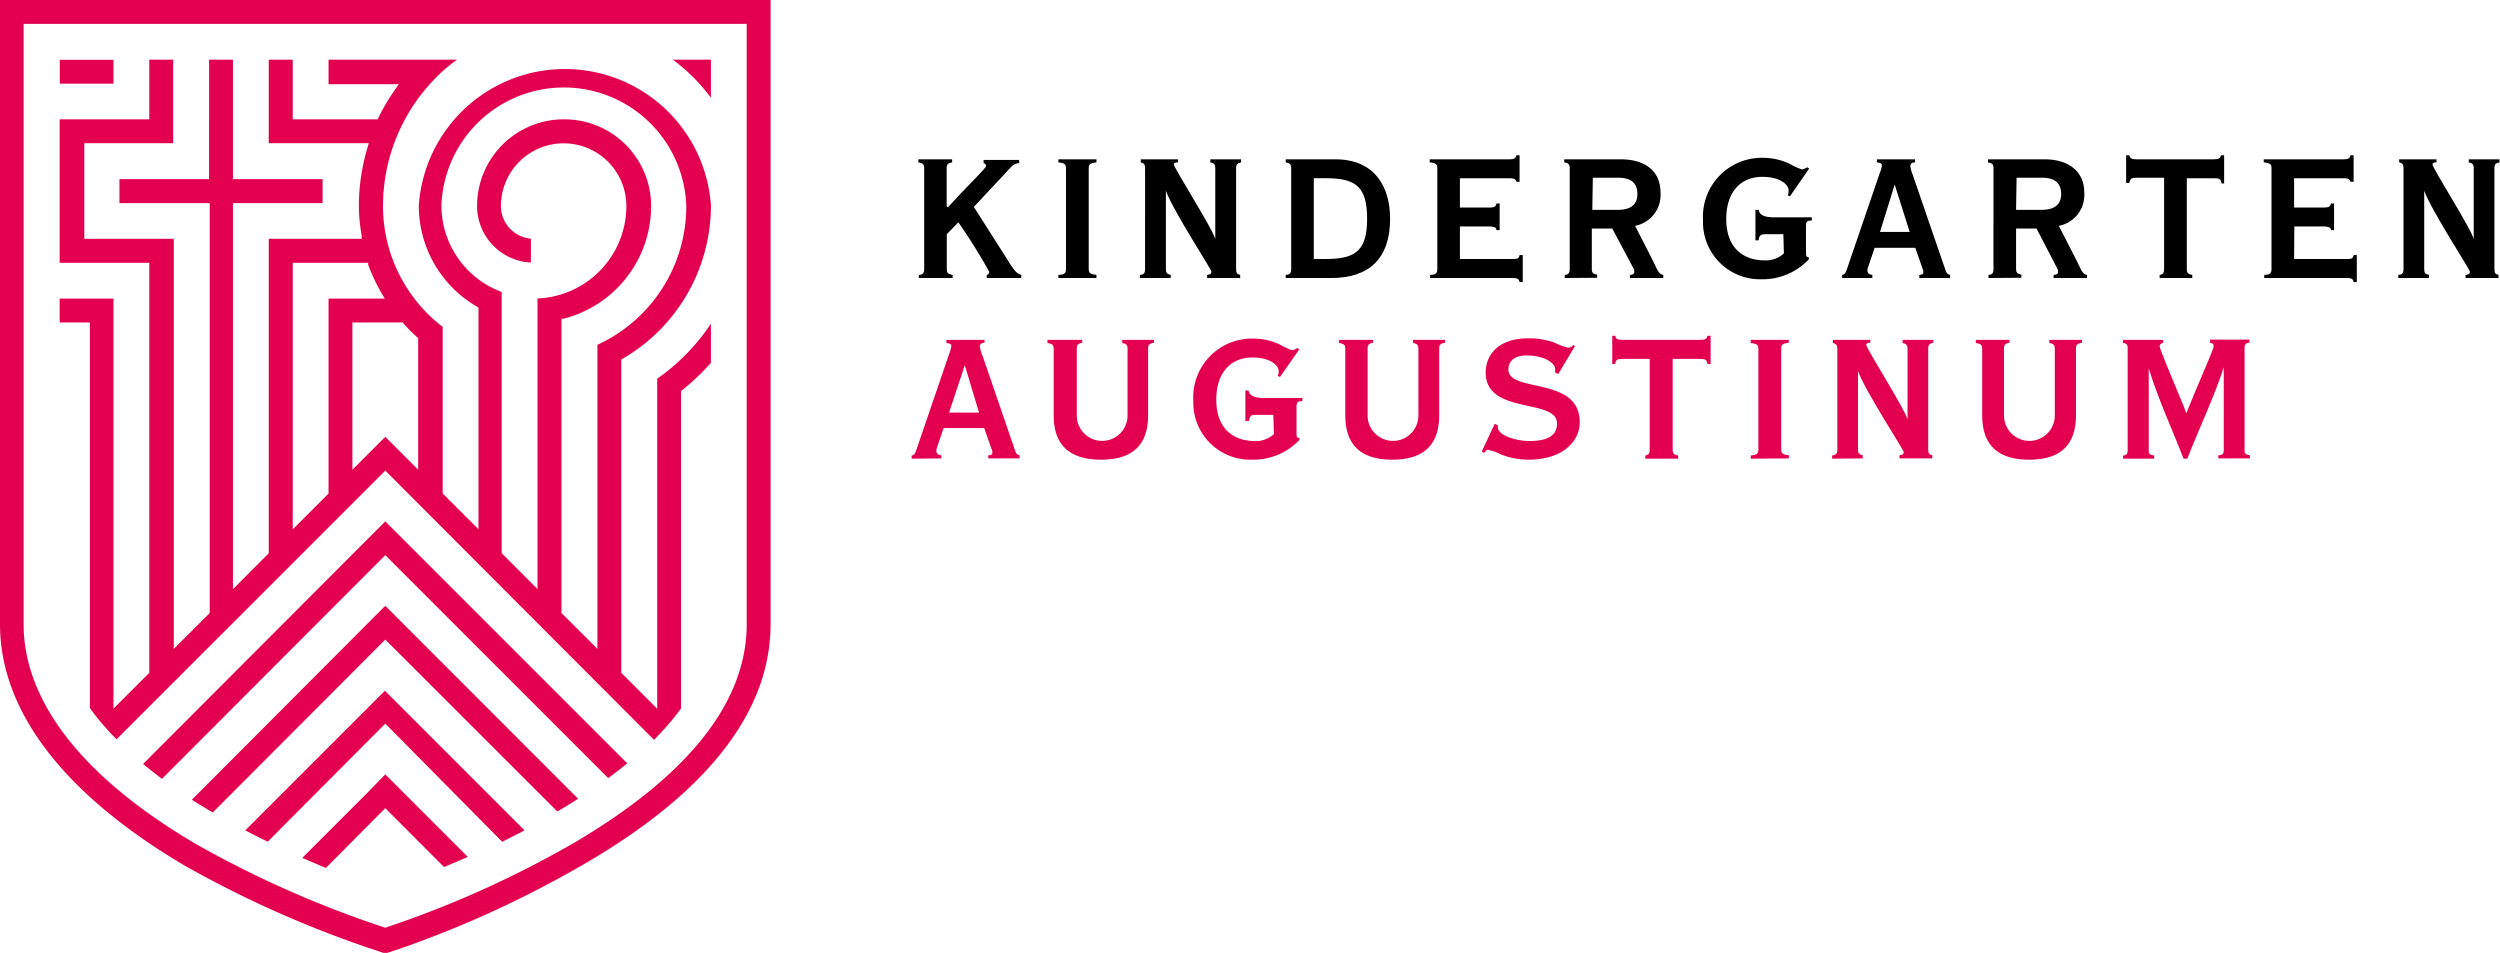 <svg xmlns="http://www.w3.org/2000/svg" viewBox="0 0 196.93 75.06"><defs><style>.cls-1{fill:#e3004f;}</style></defs><title>Element 1</title><g id="Ebene_2" data-name="Ebene 2"><g id="kindergarten"><path d="M72.38,21.9v-.25c.33,0,.42-.16.42-.46V13.26c0-.31-.09-.41-.46-.47v-.24H75v.24c-.34.06-.43.16-.43.47v3l.11.07c1.06-1.21,3-3.09,3-3.25s-.13-.2-.2-.24v-.24h2.8v.24a1,1,0,0,0-.59.27L76.71,16.3l2.48,3.89c.57.91.83,1.37,1.26,1.46v.25H77.73v-.25c.12,0,.19-.09.19-.25a45.05,45.05,0,0,0-2.43-3.89l-.91.94v2.74c0,.3.09.41.46.46v.25Z"/><path d="M83.37,21.9v-.25c.52,0,.6-.16.6-.46V13.26c0-.31-.08-.41-.6-.47v-.24h3v.24c-.52.06-.61.16-.61.47v7.93c0,.3.09.41.61.46v.25Z"/><path d="M89.79,21.9v-.25c.32,0,.41-.16.41-.46V13.26c0-.31-.09-.41-.34-.47v-.24h2.93v.24c-.25,0-.32.06-.32.16,0,.31,3.08,5.09,3.26,5.89h0V13.26c0-.31-.09-.41-.39-.47v-.24h2.42v.24c-.3.06-.39.16-.39.47v7.93c0,.35.09.41.32.46v.25h-2.6v-.25c.18,0,.34-.07.34-.25s-3-4.75-3.59-6.37h0v6.16c0,.3.09.41.38.46v.25Z"/><path d="M101.71,13.26c0-.31-.09-.41-.43-.47v-.24h3.92c3,0,4.3,2.06,4.3,4.67,0,3.15-1.64,4.68-4.66,4.68h-3.56v-.25c.34,0,.43-.16.43-.46Zm1.78,7.14h1c2.37,0,3.2-.74,3.2-3.18s-.83-3.18-3.2-3.18h-1Z"/><path d="M115,20.4h4.09c.41,0,.55,0,.61-.31h.25v2.13h-.25c-.06-.27-.2-.32-.61-.32h-6.44v-.25c.48,0,.57-.16.57-.46V13.26c0-.31-.09-.41-.6-.47v-.24h6.22c.41,0,.55-.06.61-.32h.25v2.09h-.25c-.06-.23-.2-.28-.61-.28H115v2.31h2.28c.41,0,.55-.05.6-.32h.25v2.1h-.25c0-.13-.07-.2-.16-.23a1.18,1.18,0,0,0-.44-.06H115Z"/><path d="M123.26,21.9v-.25c.3,0,.39-.16.39-.46V13.26c0-.31-.09-.41-.43-.47v-.24h4.45c2,0,3.13,1,3.13,2.59a2.48,2.48,0,0,1-2,2.65l1.38,2.7c.39.8.48,1.11.84,1.16v.25h-2.63v-.25c.19,0,.35-.07.35-.23s0-.18-.21-.55L127,18h-1.61v3.17c0,.3.08.41.42.46v.25Zm2.17-5.37h2c1.09,0,1.55-.46,1.55-1.25S128.56,14,127.47,14h-2Z"/><path d="M140.48,18.45h-1.35c-.41,0-.55.05-.6.48h-.25v-2.4l.25,0c.07.37.37.59,1.24.59h2.95v.25c-.37,0-.46.07-.46.46v2c0,.4.05.41.23.45v.14A5,5,0,0,1,138.76,22a4.5,4.5,0,0,1-4.61-4.66,4.64,4.64,0,0,1,4.64-4.91,5,5,0,0,1,2.16.46,5.05,5.05,0,0,0,1,.46,1.53,1.53,0,0,0,.41-.17l.15.1L141,15.46l-.18-.07a.81.81,0,0,0,.07-.41c0-.44-.68-1.05-2.06-1.05-1.82,0-2.85,1.32-2.85,3.31,0,2.56,1.64,3.27,3,3.27a2.09,2.09,0,0,0,1.54-.55Z"/><path d="M145.11,21.9v-.25c.23,0,.32-.28.37-.43l2.6-7.61a2,2,0,0,0,.16-.6c0-.11-.07-.18-.39-.22v-.24h3v.24c-.27,0-.37.13-.37.31a3.32,3.32,0,0,0,.21.73l2.54,7.39c.11.32.18.39.38.43v.25h-2.42v-.25c.23,0,.32-.07.32-.2a.84.84,0,0,0-.07-.3l-.57-1.63h-3.2l-.5,1.47a.77.77,0,0,0-.07.32c0,.16.09.32.39.34v.25Zm5.32-3.63-1.18-3.73h0l-1.16,3.73Z"/><path d="M156.64,21.9v-.25c.3,0,.39-.16.39-.46V13.26c0-.31-.09-.41-.43-.47v-.24h4.45c1.95,0,3.13,1,3.13,2.59a2.48,2.48,0,0,1-2,2.65l1.38,2.7c.4.8.48,1.11.84,1.16v.25h-2.63v-.25c.19,0,.35-.07.35-.23s0-.18-.21-.55L160.42,18h-1.61v3.17c0,.3.09.41.42.46v.25Zm2.17-5.37h2c1.09,0,1.55-.46,1.55-1.25S161.94,14,160.85,14h-2Z"/><path d="M170.12,21.9v-.25c.26,0,.35-.16.35-.46V14h-2.13c-.41,0-.55.05-.61.41h-.25V12.23h.25c.06.26.2.32.61.32h6c.41,0,.56-.06.61-.32h.25v2.22H175c-.05-.36-.2-.41-.61-.41h-2.13v7.15c0,.3.09.41.43.46v.25Z"/><path d="M180.71,20.4h4.09c.41,0,.55,0,.6-.31h.25v2.13h-.25c-.05-.27-.19-.32-.6-.32h-6.44v-.25c.48,0,.57-.16.57-.46V13.26c0-.31-.09-.41-.61-.47v-.24h6.23c.41,0,.55-.06.6-.32h.25v2.09h-.25c-.05-.23-.19-.28-.6-.28h-3.84v2.31H183c.41,0,.56-.05.61-.32h.25v2.1h-.25c0-.13-.07-.2-.16-.23a1.24,1.24,0,0,0-.45-.06h-2.27Z"/><path d="M188.92,21.9v-.25c.32,0,.41-.16.41-.46V13.26c0-.31-.09-.41-.34-.47v-.24h2.94v.24c-.25,0-.32.06-.32.16,0,.31,3.07,5.09,3.25,5.89h0V13.26c0-.31-.09-.41-.39-.47v-.24h2.42v.24c-.31.06-.4.16-.4.47v7.93c0,.35.09.41.32.46v.25h-2.59v-.25c.18,0,.34-.07.34-.25s-3-4.75-3.6-6.37h0v6.16c0,.3.09.41.37.46v.25Z"/><path class="cls-1" d="M71.81,36.13v-.25c.23,0,.32-.29.37-.43l2.6-7.61a2.42,2.42,0,0,0,.16-.6c0-.11-.07-.18-.39-.22v-.25h3V27c-.26,0-.37.13-.37.31a3.06,3.06,0,0,0,.22.72l2.54,7.4c.1.32.18.39.37.43v.25H77.85v-.25c.23,0,.32-.07.32-.2a.62.62,0,0,0-.07-.3l-.57-1.64h-3.2l-.5,1.48a.93.93,0,0,0-.07.32c0,.16.09.32.39.34v.25Zm5.31-3.63L76,28.77h0L74.76,32.5Z"/><path class="cls-1" d="M85.25,26.77V27c-.34.06-.43.16-.43.47v5.26a2,2,0,1,0,4,0V27.49c0-.31-.08-.41-.42-.47v-.25H90.9V27c-.37.06-.46.16-.46.47v5.22c0,2.14-1,3.52-3.7,3.52S83,34.85,83,32.71V27.49c0-.31-.09-.41-.49-.47v-.25Z"/><path class="cls-1" d="M100.3,32.68H99c-.41,0-.55,0-.6.48H98.1v-2.4l.25,0c.07.37.37.59,1.24.59h3v.25c-.37,0-.46.07-.46.46v2c0,.39,0,.41.23.45v.14a5,5,0,0,1-3.73,1.56A4.49,4.49,0,0,1,94,31.58a4.63,4.63,0,0,1,4.64-4.91,5,5,0,0,1,2.16.46,5.05,5.05,0,0,0,1,.46,1.28,1.28,0,0,0,.41-.18l.14.11-1.52,2.17-.18-.07a.81.81,0,0,0,.07-.41c0-.44-.68-1.05-2.06-1.05-1.82,0-2.85,1.32-2.85,3.31,0,2.56,1.64,3.27,3,3.27a2.09,2.09,0,0,0,1.54-.55Z"/><path class="cls-1" d="M108.16,26.77V27c-.34.06-.43.16-.43.47v5.26a2,2,0,1,0,4,0V27.49c0-.31-.08-.41-.42-.47v-.25h2.52V27c-.37.06-.46.16-.46.47v5.22c0,2.14-1,3.52-3.7,3.52s-3.7-1.38-3.7-3.52V27.49c0-.31-.09-.41-.49-.47v-.25Z"/><path class="cls-1" d="M117.74,33.39l.25.11a.68.68,0,0,0,0,.17c0,.63,1.46,1.07,2.47,1.07,1.64,0,2.19-.55,2.19-1.39,0-2-5.62-.65-5.62-4,0-1.4,1-2.7,3.36-2.7a5.83,5.83,0,0,1,2.13.37,4.6,4.6,0,0,0,1,.37.46.46,0,0,0,.4-.21l.15.07-1.32,2.21-.25-.11c0-.05,0-.2,0-.3,0-.41-.78-1.05-2.26-1.05-1,0-1.42.5-1.42,1.1,0,1.89,5.62.5,5.62,4.16,0,1.46-1.28,2.95-4.06,2.95a5.89,5.89,0,0,1-2.09-.39,4.4,4.4,0,0,0-1.09-.39c-.11,0-.18.11-.3.25l-.18-.11Z"/><path class="cls-1" d="M129.6,36.13v-.25c.27-.05.35-.16.35-.46V28.27h-2.13c-.41,0-.55.05-.6.41H127V26.45h.25c0,.27.19.32.6.32h6.05c.41,0,.55-.05.6-.32h.25v2.23h-.25c-.05-.36-.19-.41-.6-.41h-2.14v7.15c0,.3.09.41.43.46v.25Z"/><path class="cls-1" d="M137.91,36.13v-.25c.51-.05.6-.16.6-.46V27.49c0-.31-.09-.41-.6-.47v-.25h3V27c-.51.06-.6.16-.6.47v7.93c0,.3.09.41.6.46v.25Z"/><path class="cls-1" d="M144.32,36.13v-.25c.32-.05.41-.16.41-.46V27.49c0-.31-.09-.41-.34-.47v-.25h2.94V27c-.25,0-.32.06-.32.16,0,.31,3.07,5.09,3.25,5.89h0V27.49c0-.31-.09-.41-.39-.47v-.25h2.42V27c-.31.06-.4.16-.4.47v7.93c0,.35.09.41.32.46v.25h-2.59v-.25c.18,0,.34-.07.34-.25s-3-4.75-3.6-6.37h0v6.16c0,.3.09.41.37.46v.25Z"/><path class="cls-1" d="M158.29,26.77V27c-.34.06-.43.16-.43.47v5.26a2,2,0,0,0,4,0V27.49c0-.31-.09-.41-.43-.47v-.25H164V27c-.38.06-.47.16-.47.47v5.22c0,2.14-1,3.52-3.69,3.52s-3.7-1.38-3.7-3.52V27.49c0-.31-.09-.41-.5-.47v-.25Z"/><path class="cls-1" d="M167.24,36.13v-.25c.23,0,.36-.13.36-.36V27.38c0-.23-.11-.34-.36-.36v-.25h3.15V27c-.18.07-.27.15-.27.27,0,.3,1.76,4.32,2.1,5.28.92-2.31,2.15-5,2.15-5.26s-.09-.23-.28-.29v-.25h3.11V27c-.27,0-.39.13-.39.36v8.14c0,.23.12.34.42.36v.25h-2.49v-.25c.32,0,.43-.13.43-.36V28.94h0c-.8,2.44-1.94,4.8-2.87,7.19H172c-.89-2.33-2-4.68-2.74-7.12h0v6.51c0,.23.11.34.43.36v.25Z"/><path id="Wappen" class="cls-1" d="M0,0V49.17c0,6.82,5,13.37,14.52,19a85.12,85.12,0,0,0,14.34,6.44l1.49.5,1.5-.5A83.61,83.61,0,0,0,46.12,68C55.8,62.36,60.7,56,60.7,49.17V0ZM58.82,49.17c0,6.13-4.59,11.93-13.65,17.25a81,81,0,0,1-13.92,6.35l-.9.31-.89-.3a82.58,82.58,0,0,1-14-6.28c-8.9-5.22-13.6-11.22-13.6-17.33V1.88H58.82ZM25.67,68.37l-1.86-.79L29,62.39h0L30.35,61l6.5,6.5-1.87.8-4.63-4.64ZM21.09,66.3c-.58-.28-1.17-.58-1.77-.89l11-11,11,11-1.76.9L30.35,57ZM16.76,64q-.83-.49-1.65-1L30.35,47.72l15.19,15.2c-.52.33-1.06.67-1.64,1L30.35,50.38Zm-4-2.65c-.5-.38-1-.77-1.49-1.17L30.35,41.07,49.41,60.13c-.49.4-1,.79-1.5,1.16L30.35,43.73Zm-4-3.54h0l-.08-.09c-.2-.21-.39-.44-.59-.66l-.24-.28-.06-.08c-.25-.3-.49-.61-.71-.93V25.4H4.7V23.52H8.94v32.3L11.76,53V20.7H4.7V9.4h7.06V4.7h1.88v6.58h-7v7.53h7.05v32.3l2.83-2.82V16H9.41V14.11h7.06V4.7h1.88v9.41h7.06V16H18.35V46.41l2.82-2.83V18.81h7.32l0-.27a13.17,13.17,0,0,1-.22-2.3,16,16,0,0,1,.69-4.65l.09-.31H21.17V4.7h1.89V9.4h6.69l.06-.13A16.39,16.39,0,0,1,31.16,7l.26-.37H25.88V4.7H36c-.39.28-.74.56-1.06.84a14.68,14.68,0,0,0-1.11,1.12,14.35,14.35,0,0,0-3.66,9.57,12,12,0,0,0,4.7,9.52v.12h0v13l2.82,2.82V24.23l-.11-.07a9.18,9.18,0,0,1-4.59-7.92A11.53,11.53,0,0,1,56,16.18v.14a13.94,13.94,0,0,1-6.94,11.93l-.12.07V53l2.83,2.83v-26A16.36,16.36,0,0,0,56,25.5v3.08a18.51,18.51,0,0,1-2.26,2.15l-.09.07v25c-.22.31-.47.62-.72.93l-.2.23c-.2.24-.41.48-.63.71l-.06.07-.05.05-.47.49L30.35,37.07,9.18,58.24ZM44.46,9.4a6.83,6.83,0,0,1,6.83,6.83,9.16,9.16,0,0,1-6.88,8.87l-.18,0V48.29l2.83,2.82V27.16a12,12,0,0,0,7-10.93,9.65,9.65,0,0,0-19.29,0A7.28,7.28,0,0,0,39.52,23v.48h0V43.58l2.82,2.82V23.51a7.29,7.29,0,0,0,7-7.28,4.94,4.94,0,1,0-9.88,0,2.58,2.58,0,0,0,2.36,2.57v1.88a4.46,4.46,0,0,1-4.24-4.44A6.83,6.83,0,0,1,44.46,9.4ZM23.06,41.7l2.82-2.82V23.52h4.43l-.21-.35A15,15,0,0,1,29,20.85L29,20.7H23.06Zm4.7-4.7,2.59-2.59L32.94,37V26.63l-.08-.07a12.23,12.23,0,0,1-1.08-1.08l-.07-.08H27.76ZM56,7.7a14.41,14.41,0,0,0-3-3h3ZM4.71,6.59V4.71H8.94V6.59Z"/></g></g></svg>